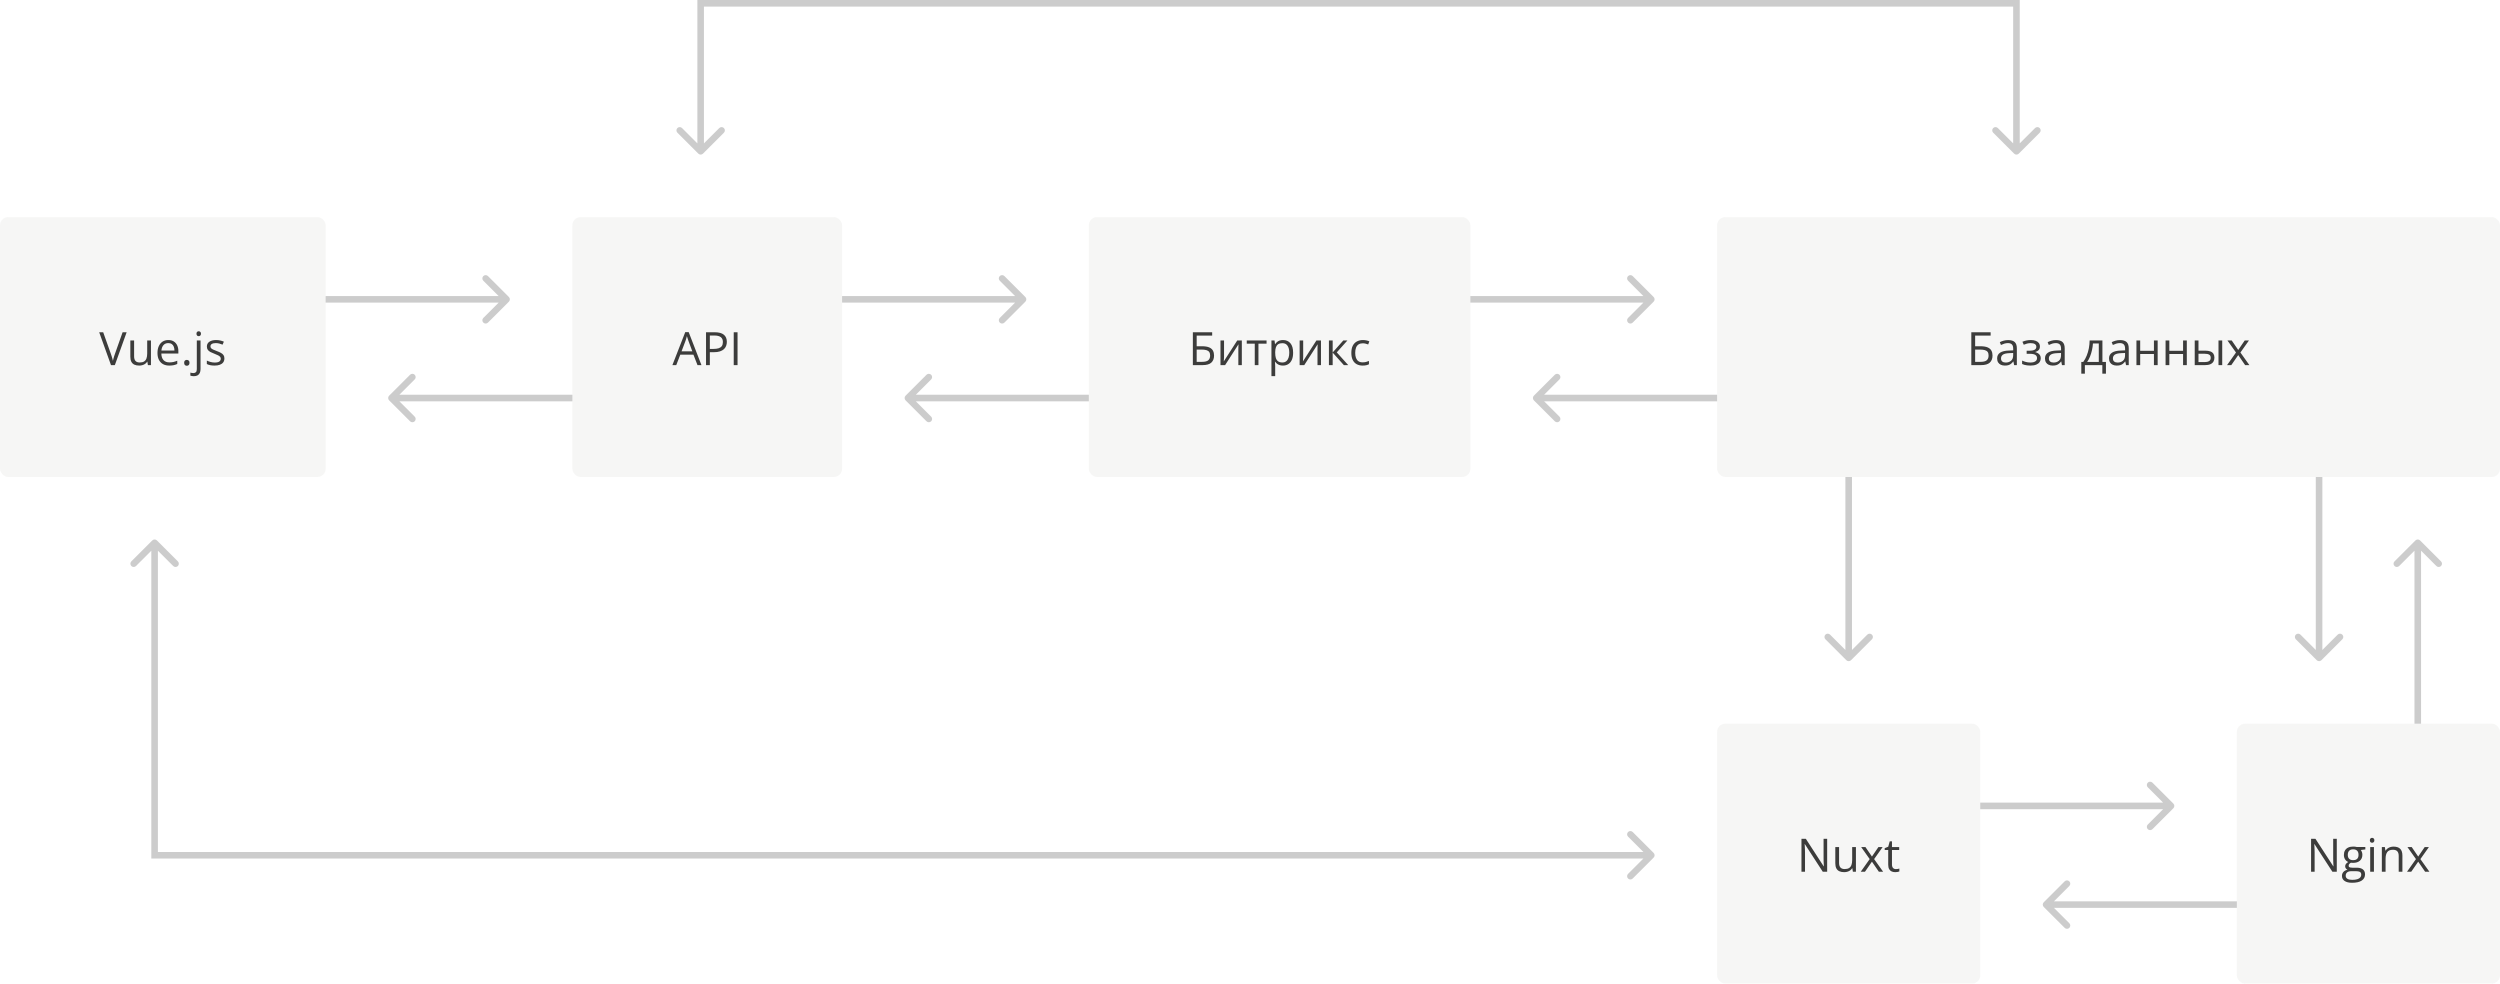 <?xml version="1.0" encoding="UTF-8"?> <svg xmlns="http://www.w3.org/2000/svg" width="3040" height="1196" viewBox="0 0 3040 1196" fill="none"> <g clip-path="url(#clip0_155_597)"> <rect x="1324" y="264" width="464" height="316" rx="10" fill="#3C3C3B" fill-opacity="0.05"></rect> <path d="M1450.51 444V404.023H1474V408.125H1455.16V421.031H1461.36C1465.21 421.031 1468.22 421.505 1470.39 422.453C1472.56 423.401 1474.08 424.723 1474.95 426.418C1475.85 428.113 1476.29 430.082 1476.29 432.324C1476.29 436.007 1475.19 438.878 1472.98 440.938C1470.8 442.979 1467.16 444 1462.07 444H1450.51ZM1455.16 440.008H1461.58C1465.19 440.008 1467.74 439.379 1469.24 438.121C1470.75 436.845 1471.51 434.913 1471.51 432.324C1471.51 430.52 1471.14 429.089 1470.41 428.031C1469.68 426.974 1468.54 426.217 1466.97 425.762C1465.4 425.306 1463.34 425.078 1460.79 425.078H1455.16V440.008ZM1488.43 414.031V432.871C1488.43 433.236 1488.42 433.71 1488.41 434.293C1488.39 434.858 1488.36 435.469 1488.32 436.125C1488.29 436.763 1488.25 437.383 1488.21 437.984C1488.2 438.568 1488.17 439.051 1488.13 439.434L1504.48 414.031H1510.06V444H1505.82V425.625C1505.82 425.042 1505.83 424.294 1505.85 423.383C1505.87 422.471 1505.9 421.578 1505.93 420.703C1505.97 419.81 1506 419.117 1506.02 418.625L1489.72 444H1484.11V414.031H1488.43ZM1540.14 417.887H1530.27V444H1525.79V417.887H1516.05V414.031H1540.14V417.887ZM1560.16 413.484C1563.89 413.484 1566.87 414.77 1569.1 417.34C1571.32 419.91 1572.43 423.775 1572.43 428.934C1572.43 432.342 1571.92 435.204 1570.9 437.52C1569.88 439.835 1568.44 441.585 1566.58 442.77C1564.74 443.954 1562.56 444.547 1560.05 444.547C1558.46 444.547 1557.07 444.337 1555.86 443.918C1554.66 443.499 1553.63 442.934 1552.77 442.223C1551.92 441.512 1551.21 440.737 1550.64 439.898H1550.31C1550.37 440.609 1550.43 441.466 1550.5 442.469C1550.6 443.471 1550.64 444.346 1550.64 445.094V457.398H1546.07V414.031H1549.82L1550.42 418.461H1550.64C1551.22 417.549 1551.93 416.72 1552.77 415.973C1553.61 415.207 1554.63 414.605 1555.84 414.168C1557.06 413.712 1558.5 413.484 1560.16 413.484ZM1559.36 417.312C1557.29 417.312 1555.61 417.714 1554.33 418.516C1553.07 419.318 1552.15 420.521 1551.57 422.125C1550.99 423.711 1550.68 425.707 1550.64 428.113V428.988C1550.64 431.522 1550.91 433.664 1551.46 435.414C1552.03 437.164 1552.95 438.495 1554.22 439.406C1555.52 440.318 1557.25 440.773 1559.42 440.773C1561.28 440.773 1562.83 440.272 1564.07 439.27C1565.31 438.267 1566.23 436.872 1566.83 435.086C1567.45 433.281 1567.76 431.212 1567.76 428.879C1567.76 425.342 1567.07 422.535 1565.68 420.457C1564.31 418.361 1562.21 417.312 1559.36 417.312ZM1584.68 414.031V432.871C1584.68 433.236 1584.67 433.71 1584.66 434.293C1584.64 434.858 1584.61 435.469 1584.57 436.125C1584.54 436.763 1584.5 437.383 1584.46 437.984C1584.45 438.568 1584.42 439.051 1584.38 439.434L1600.73 414.031H1606.31V444H1602.07V425.625C1602.07 425.042 1602.08 424.294 1602.1 423.383C1602.12 422.471 1602.15 421.578 1602.18 420.703C1602.22 419.81 1602.25 419.117 1602.27 418.625L1585.97 444H1580.36V414.031H1584.68ZM1633.44 414.031H1638.44L1625.51 428.496L1639.48 444H1634.15L1620.53 428.797V444H1615.96V414.031H1620.53V428.578L1633.44 414.031ZM1656.9 444.547C1654.2 444.547 1651.82 443.991 1649.76 442.879C1647.7 441.767 1646.1 440.072 1644.95 437.793C1643.8 435.514 1643.23 432.643 1643.23 429.18C1643.23 425.552 1643.83 422.59 1645.03 420.293C1646.25 417.978 1647.93 416.264 1650.06 415.152C1652.2 414.04 1654.62 413.484 1657.34 413.484C1658.83 413.484 1660.27 413.639 1661.66 413.949C1663.06 414.241 1664.21 414.615 1665.1 415.07L1663.73 418.871C1662.82 418.507 1661.77 418.178 1660.56 417.887C1659.38 417.595 1658.27 417.449 1657.23 417.449C1655.15 417.449 1653.42 417.896 1652.03 418.789C1650.66 419.682 1649.63 420.995 1648.94 422.727C1648.27 424.458 1647.93 426.591 1647.93 429.125C1647.93 431.549 1648.26 433.618 1648.91 435.332C1649.59 437.046 1650.58 438.358 1651.89 439.27C1653.23 440.163 1654.88 440.609 1656.87 440.609C1658.46 440.609 1659.89 440.445 1661.16 440.117C1662.44 439.771 1663.6 439.37 1664.64 438.914V442.961C1663.63 443.471 1662.51 443.863 1661.27 444.137C1660.05 444.41 1658.59 444.547 1656.9 444.547Z" fill="#3C3C3B"></path> <rect x="2088" y="264" width="952" height="316" rx="10" fill="#3C3C3B" fill-opacity="0.05"></rect> <path d="M2397.12 444V404.023H2420.61V408.125H2401.77V421.031H2407.98C2411.82 421.031 2414.83 421.505 2417 422.453C2419.17 423.401 2420.69 424.723 2421.57 426.418C2422.46 428.113 2422.91 430.082 2422.91 432.324C2422.91 436.007 2421.8 438.878 2419.6 440.938C2417.41 442.979 2413.77 444 2408.69 444H2397.12ZM2401.77 440.008H2408.2C2411.8 440.008 2414.36 439.379 2415.85 438.121C2417.36 436.845 2418.12 434.913 2418.12 432.324C2418.12 430.52 2417.76 429.089 2417.03 428.031C2416.3 426.974 2415.15 426.217 2413.58 425.762C2412.01 425.306 2409.95 425.078 2407.4 425.078H2401.77V440.008ZM2441.94 413.539C2445.51 413.539 2448.16 414.341 2449.89 415.945C2451.63 417.549 2452.49 420.111 2452.49 423.629V444H2449.18L2448.31 439.57H2448.09C2447.25 440.664 2446.38 441.585 2445.46 442.332C2444.55 443.061 2443.5 443.617 2442.29 444C2441.11 444.365 2439.65 444.547 2437.92 444.547C2436.1 444.547 2434.47 444.228 2433.05 443.59C2431.65 442.952 2430.54 441.986 2429.71 440.691C2428.91 439.397 2428.51 437.757 2428.51 435.77C2428.51 432.78 2429.7 430.483 2432.07 428.879C2434.44 427.275 2438.05 426.4 2442.89 426.254L2448.06 426.035V424.203C2448.06 421.615 2447.51 419.801 2446.39 418.762C2445.28 417.723 2443.71 417.203 2441.69 417.203C2440.12 417.203 2438.63 417.431 2437.21 417.887C2435.79 418.342 2434.44 418.88 2433.16 419.5L2431.77 416.055C2433.11 415.362 2434.66 414.77 2436.41 414.277C2438.16 413.785 2440.01 413.539 2441.94 413.539ZM2448.01 429.234L2443.44 429.426C2439.7 429.572 2437.07 430.182 2435.54 431.258C2434.01 432.333 2433.24 433.855 2433.24 435.824C2433.24 437.538 2433.76 438.805 2434.8 439.625C2435.84 440.445 2437.22 440.855 2438.93 440.855C2441.59 440.855 2443.77 440.117 2445.46 438.641C2447.16 437.164 2448.01 434.949 2448.01 431.996V429.234ZM2469.55 413.484C2471.8 413.484 2473.74 413.794 2475.38 414.414C2477.02 415.016 2478.29 415.9 2479.18 417.066C2480.07 418.233 2480.52 419.655 2480.52 421.332C2480.52 423.137 2480.03 424.577 2479.04 425.652C2478.06 426.728 2476.7 427.503 2474.97 427.977V428.195C2476.19 428.523 2477.29 428.997 2478.28 429.617C2479.28 430.219 2480.07 431.021 2480.66 432.023C2481.26 433.008 2481.56 434.238 2481.56 435.715C2481.56 437.392 2481.1 438.905 2480.19 440.254C2479.28 441.585 2477.89 442.633 2476.04 443.398C2474.18 444.164 2471.82 444.547 2468.98 444.547C2467.58 444.547 2466.25 444.465 2464.99 444.301C2463.73 444.155 2462.59 443.936 2461.57 443.645C2460.55 443.353 2459.66 443.007 2458.89 442.605V438.477C2460.17 439.096 2461.66 439.643 2463.38 440.117C2465.09 440.591 2466.94 440.828 2468.93 440.828C2470.46 440.828 2471.83 440.655 2473.05 440.309C2474.28 439.944 2475.24 439.37 2475.95 438.586C2476.68 437.784 2477.05 436.736 2477.05 435.441C2477.05 434.257 2476.73 433.281 2476.09 432.516C2475.45 431.732 2474.49 431.158 2473.22 430.793C2471.96 430.41 2470.37 430.219 2468.43 430.219H2464.41V426.5H2467.72C2470.29 426.5 2472.34 426.135 2473.88 425.406C2475.41 424.677 2476.17 423.447 2476.17 421.715C2476.17 420.22 2475.58 419.108 2474.39 418.379C2473.21 417.632 2471.51 417.258 2469.31 417.258C2467.67 417.258 2466.22 417.431 2464.96 417.777C2463.7 418.105 2462.35 418.579 2460.89 419.199L2459.27 415.562C2460.84 414.87 2462.48 414.35 2464.2 414.004C2465.91 413.658 2467.7 413.484 2469.55 413.484ZM2500.12 413.539C2503.7 413.539 2506.35 414.341 2508.08 415.945C2509.81 417.549 2510.68 420.111 2510.68 423.629V444H2507.37L2506.5 439.57H2506.28C2505.44 440.664 2504.56 441.585 2503.65 442.332C2502.74 443.061 2501.68 443.617 2500.48 444C2499.3 444.365 2497.84 444.547 2496.11 444.547C2494.28 444.547 2492.66 444.228 2491.24 443.59C2489.83 442.952 2488.72 441.986 2487.9 440.691C2487.1 439.397 2486.7 437.757 2486.7 435.77C2486.7 432.78 2487.88 430.483 2490.25 428.879C2492.62 427.275 2496.23 426.4 2501.08 426.254L2506.25 426.035V424.203C2506.25 421.615 2505.69 419.801 2504.58 418.762C2503.47 417.723 2501.9 417.203 2499.88 417.203C2498.31 417.203 2496.82 417.431 2495.39 417.887C2493.97 418.342 2492.62 418.88 2491.35 419.5L2489.95 416.055C2491.3 415.362 2492.85 414.77 2494.6 414.277C2496.35 413.785 2498.19 413.539 2500.12 413.539ZM2506.2 429.234L2501.63 429.426C2497.89 429.572 2495.26 430.182 2493.73 431.258C2492.2 432.333 2491.43 433.855 2491.43 435.824C2491.43 437.538 2491.95 438.805 2492.99 439.625C2494.03 440.445 2495.4 440.855 2497.12 440.855C2499.78 440.855 2501.96 440.117 2503.65 438.641C2505.35 437.164 2506.2 434.949 2506.2 431.996V429.234ZM2556.54 414.031V440.145H2560.83V454.363H2556.43V444H2535.21V454.363H2530.86V440.145H2533.21C2534.92 437.775 2536.35 435.177 2537.48 432.352C2538.61 429.526 2539.46 426.564 2540.05 423.465C2540.63 420.348 2540.94 417.203 2540.98 414.031H2556.54ZM2552.13 417.641H2545.02C2544.86 420.302 2544.47 423.009 2543.85 425.762C2543.25 428.514 2542.44 431.139 2541.44 433.637C2540.44 436.116 2539.27 438.285 2537.94 440.145H2552.13V417.641ZM2578 413.539C2581.57 413.539 2584.23 414.341 2585.96 415.945C2587.69 417.549 2588.55 420.111 2588.55 423.629V444H2585.25L2584.37 439.57H2584.15C2583.31 440.664 2582.44 441.585 2581.53 442.332C2580.62 443.061 2579.56 443.617 2578.36 444C2577.17 444.365 2575.71 444.547 2573.98 444.547C2572.16 444.547 2570.54 444.228 2569.11 443.59C2567.71 442.952 2566.6 441.986 2565.78 440.691C2564.98 439.397 2564.57 437.757 2564.57 435.77C2564.57 432.78 2565.76 430.483 2568.13 428.879C2570.5 427.275 2574.11 426.4 2578.96 426.254L2584.12 426.035V424.203C2584.12 421.615 2583.57 419.801 2582.46 418.762C2581.35 417.723 2579.78 417.203 2577.75 417.203C2576.19 417.203 2574.69 417.431 2573.27 417.887C2571.85 418.342 2570.5 418.88 2569.22 419.5L2567.83 416.055C2569.18 415.362 2570.73 414.77 2572.48 414.277C2574.23 413.785 2576.07 413.539 2578 413.539ZM2584.07 429.234L2579.5 429.426C2575.77 429.572 2573.13 430.182 2571.6 431.258C2570.07 432.333 2569.3 433.855 2569.3 435.824C2569.3 437.538 2569.82 438.805 2570.86 439.625C2571.9 440.445 2573.28 440.855 2574.99 440.855C2577.65 440.855 2579.83 440.117 2581.53 438.641C2583.22 437.164 2584.07 434.949 2584.07 431.996V429.234ZM2602.47 414.031V426.609H2619.18V414.031H2623.72V444H2619.18V430.465H2602.47V444H2597.91V414.031H2602.47ZM2637.91 414.031V426.609H2654.62V414.031H2659.16V444H2654.62V430.465H2637.91V444H2633.34V414.031H2637.91ZM2668.78 444V414.031H2673.35V426.391H2681.55C2684.1 426.391 2686.2 426.71 2687.84 427.348C2689.5 427.986 2690.73 428.934 2691.53 430.191C2692.33 431.449 2692.73 433.008 2692.73 434.867C2692.73 436.727 2692.33 438.34 2691.53 439.707C2690.75 441.074 2689.51 442.132 2687.81 442.879C2686.14 443.626 2683.95 444 2681.25 444H2668.78ZM2673.35 440.309H2680.81C2683.07 440.309 2684.88 439.908 2686.23 439.105C2687.58 438.303 2688.25 436.964 2688.25 435.086C2688.25 433.245 2687.62 431.969 2686.36 431.258C2685.11 430.529 2683.3 430.164 2680.95 430.164H2673.35V440.309ZM2697.68 444V414.031H2702.22V444H2697.68ZM2718.96 428.66L2708.59 414.031H2713.79L2721.69 425.57L2729.57 414.031H2734.71L2724.34 428.66L2735.28 444H2730.09L2721.69 431.777L2713.24 444H2708.1L2718.96 428.66Z" fill="#3C3C3B"></path> <rect y="264" width="396" height="316" rx="10" fill="#3C3C3B" fill-opacity="0.05"></rect> <path d="M154.004 404.023L139.648 444H134.973L120.617 404.023H125.484L134.836 430.355C135.219 431.413 135.556 432.424 135.848 433.391C136.158 434.357 136.431 435.286 136.668 436.18C136.905 437.073 137.115 437.939 137.297 438.777C137.479 437.939 137.689 437.073 137.926 436.18C138.163 435.268 138.436 434.329 138.746 433.363C139.056 432.379 139.402 431.349 139.785 430.273L149.082 404.023H154.004ZM183.562 414.031V444H179.844L179.188 439.789H178.941C178.322 440.828 177.52 441.703 176.535 442.414C175.551 443.125 174.439 443.654 173.199 444C171.978 444.365 170.674 444.547 169.289 444.547C166.919 444.547 164.932 444.164 163.328 443.398C161.724 442.633 160.512 441.448 159.691 439.844C158.889 438.24 158.488 436.18 158.488 433.664V414.031H163.082V433.336C163.082 435.833 163.647 437.702 164.777 438.941C165.908 440.163 167.63 440.773 169.945 440.773C172.169 440.773 173.938 440.354 175.25 439.516C176.581 438.677 177.538 437.447 178.121 435.824C178.704 434.184 178.996 432.178 178.996 429.809V414.031H183.562ZM204.699 413.484C207.251 413.484 209.439 414.049 211.262 415.18C213.085 416.31 214.479 417.896 215.445 419.938C216.411 421.961 216.895 424.331 216.895 427.047V429.863H196.195C196.25 433.382 197.125 436.061 198.82 437.902C200.516 439.743 202.904 440.664 205.984 440.664C207.88 440.664 209.557 440.491 211.016 440.145C212.474 439.798 213.987 439.288 215.555 438.613V442.605C214.042 443.28 212.538 443.772 211.043 444.082C209.566 444.392 207.816 444.547 205.793 444.547C202.913 444.547 200.397 443.964 198.246 442.797C196.113 441.612 194.454 439.88 193.27 437.602C192.085 435.323 191.492 432.534 191.492 429.234C191.492 426.008 192.03 423.219 193.105 420.867C194.199 418.497 195.73 416.674 197.699 415.398C199.686 414.122 202.02 413.484 204.699 413.484ZM204.645 417.203C202.22 417.203 200.288 417.996 198.848 419.582C197.408 421.168 196.551 423.383 196.277 426.227H212.137C212.118 424.44 211.836 422.872 211.289 421.523C210.76 420.156 209.949 419.099 208.855 418.352C207.762 417.586 206.358 417.203 204.645 417.203ZM223.922 441.156C223.922 439.88 224.232 438.978 224.852 438.449C225.471 437.902 226.228 437.629 227.121 437.629C228.051 437.629 228.835 437.902 229.473 438.449C230.111 438.978 230.43 439.88 230.43 441.156C230.43 442.414 230.111 443.335 229.473 443.918C228.835 444.483 228.051 444.766 227.121 444.766C226.228 444.766 225.471 444.483 224.852 443.918C224.232 443.335 223.922 442.414 223.922 441.156ZM235.707 457.453C234.777 457.453 233.966 457.38 233.273 457.234C232.581 457.107 231.979 456.952 231.469 456.77V453.078C232.034 453.26 232.608 453.397 233.191 453.488C233.775 453.598 234.431 453.652 235.16 453.652C236.4 453.652 237.402 453.306 238.168 452.613C238.934 451.921 239.316 450.663 239.316 448.84V414.031H243.855V448.73C243.855 450.553 243.564 452.112 242.98 453.406C242.397 454.719 241.504 455.721 240.301 456.414C239.098 457.107 237.566 457.453 235.707 457.453ZM238.906 405.801C238.906 404.78 239.161 404.033 239.672 403.559C240.201 403.066 240.857 402.82 241.641 402.82C242.388 402.82 243.026 403.066 243.555 403.559C244.102 404.033 244.375 404.78 244.375 405.801C244.375 406.803 244.102 407.551 243.555 408.043C243.026 408.535 242.388 408.781 241.641 408.781C240.857 408.781 240.201 408.535 239.672 408.043C239.161 407.551 238.906 406.803 238.906 405.801ZM272.867 435.797C272.867 437.711 272.384 439.324 271.418 440.637C270.47 441.931 269.103 442.906 267.316 443.562C265.548 444.219 263.434 444.547 260.973 444.547C258.876 444.547 257.062 444.383 255.531 444.055C254 443.727 252.66 443.262 251.512 442.66V438.477C252.733 439.078 254.191 439.625 255.887 440.117C257.582 440.609 259.314 440.855 261.082 440.855C263.671 440.855 265.548 440.436 266.715 439.598C267.882 438.759 268.465 437.62 268.465 436.18C268.465 435.359 268.228 434.639 267.754 434.02C267.298 433.382 266.523 432.771 265.43 432.188C264.336 431.586 262.823 430.93 260.891 430.219C258.977 429.49 257.318 428.77 255.914 428.059C254.529 427.329 253.453 426.445 252.688 425.406C251.94 424.367 251.566 423.018 251.566 421.359C251.566 418.826 252.587 416.884 254.629 415.535C256.689 414.168 259.387 413.484 262.723 413.484C264.527 413.484 266.214 413.667 267.781 414.031C269.367 414.378 270.844 414.852 272.211 415.453L270.68 419.09C269.44 418.561 268.118 418.115 266.715 417.75C265.311 417.385 263.88 417.203 262.422 417.203C260.326 417.203 258.712 417.549 257.582 418.242C256.47 418.935 255.914 419.883 255.914 421.086C255.914 422.016 256.169 422.781 256.68 423.383C257.208 423.984 258.047 424.549 259.195 425.078C260.344 425.607 261.857 426.227 263.734 426.938C265.612 427.63 267.234 428.35 268.602 429.098C269.969 429.827 271.017 430.72 271.746 431.777C272.493 432.816 272.867 434.156 272.867 435.797Z" fill="#3C3C3B"></path> <rect x="2720" y="880" width="320" height="316" rx="10" fill="#3C3C3B" fill-opacity="0.05"></rect> <path d="M2841.53 1060H2836.17L2814.38 1026.42H2814.16C2814.21 1027.32 2814.27 1028.34 2814.35 1029.48C2814.42 1030.61 2814.48 1031.83 2814.51 1033.12C2814.57 1034.4 2814.59 1035.7 2814.59 1037.03V1060H2810.27V1020.02H2815.61L2837.32 1053.49H2837.51C2837.47 1052.85 2837.43 1051.95 2837.37 1050.79C2837.32 1049.6 2837.26 1048.33 2837.21 1046.98C2837.17 1045.62 2837.15 1044.35 2837.15 1043.18V1020.02H2841.53V1060ZM2860.12 1073.45C2856.18 1073.45 2853.15 1072.71 2851.02 1071.24C2848.88 1069.78 2847.82 1067.73 2847.82 1065.09C2847.82 1063.21 2848.41 1061.6 2849.59 1060.27C2850.8 1058.94 2852.46 1058.06 2854.57 1057.62C2853.79 1057.26 2853.11 1056.71 2852.55 1055.98C2852 1055.25 2851.73 1054.41 2851.73 1053.46C2851.73 1052.37 2852.03 1051.41 2852.63 1050.59C2853.25 1049.76 2854.19 1048.95 2855.45 1048.19C2853.88 1047.55 2852.6 1046.47 2851.62 1044.96C2850.65 1043.43 2850.17 1041.65 2850.17 1039.63C2850.17 1037.48 2850.61 1035.65 2851.51 1034.13C2852.4 1032.6 2853.7 1031.43 2855.39 1030.63C2857.09 1029.83 2859.14 1029.43 2861.54 1029.43C2862.07 1029.43 2862.6 1029.46 2863.13 1029.51C2863.68 1029.55 2864.2 1029.61 2864.69 1029.7C2865.18 1029.78 2865.61 1029.87 2865.97 1029.98H2876.25V1032.9L2870.73 1033.59C2871.28 1034.3 2871.73 1035.15 2872.1 1036.16C2872.46 1037.16 2872.64 1038.27 2872.64 1039.49C2872.64 1042.48 2871.63 1044.86 2869.61 1046.63C2867.59 1048.38 2864.81 1049.25 2861.27 1049.25C2860.43 1049.25 2859.57 1049.18 2858.7 1049.04C2857.81 1049.53 2857.12 1050.07 2856.65 1050.68C2856.19 1051.28 2855.96 1051.97 2855.96 1052.75C2855.96 1053.34 2856.14 1053.8 2856.48 1054.15C2856.85 1054.49 2857.37 1054.75 2858.04 1054.91C2858.72 1055.06 2859.53 1055.13 2860.48 1055.13H2865.75C2869.02 1055.13 2871.51 1055.82 2873.25 1057.18C2875 1058.55 2875.87 1060.55 2875.87 1063.17C2875.87 1066.49 2874.52 1069.03 2871.82 1070.8C2869.13 1072.57 2865.23 1073.45 2860.12 1073.45ZM2860.26 1069.9C2862.74 1069.9 2864.79 1069.64 2866.41 1069.13C2868.05 1068.64 2869.27 1067.92 2870.07 1066.97C2870.89 1066.04 2871.3 1064.93 2871.3 1063.64C2871.3 1062.43 2871.03 1061.52 2870.48 1060.9C2869.94 1060.3 2869.14 1059.9 2868.08 1059.7C2867.02 1059.48 2865.73 1059.37 2864.2 1059.37H2859C2857.65 1059.37 2856.48 1059.58 2855.47 1060C2854.47 1060.42 2853.7 1061.04 2853.15 1061.86C2852.62 1062.68 2852.36 1063.7 2852.36 1064.92C2852.36 1066.54 2853.04 1067.77 2854.41 1068.61C2855.77 1069.47 2857.72 1069.9 2860.26 1069.9ZM2861.43 1045.95C2863.6 1045.95 2865.23 1045.4 2866.33 1044.3C2867.42 1043.21 2867.97 1041.62 2867.97 1039.52C2867.97 1037.28 2867.41 1035.6 2866.3 1034.49C2865.19 1033.36 2863.55 1032.79 2861.38 1032.79C2859.3 1032.79 2857.7 1033.38 2856.57 1034.54C2855.45 1035.69 2854.9 1037.38 2854.9 1039.6C2854.9 1041.64 2855.46 1043.21 2856.59 1044.3C2857.72 1045.4 2859.34 1045.95 2861.43 1045.95ZM2886.7 1030.03V1060H2882.16V1030.03H2886.7ZM2884.48 1018.82C2885.23 1018.82 2885.87 1019.07 2886.4 1019.56C2886.95 1020.03 2887.22 1020.78 2887.22 1021.8C2887.22 1022.8 2886.95 1023.55 2886.4 1024.04C2885.87 1024.54 2885.23 1024.78 2884.48 1024.78C2883.7 1024.78 2883.04 1024.54 2882.52 1024.04C2882.01 1023.55 2881.75 1022.8 2881.75 1021.8C2881.75 1020.78 2882.01 1020.03 2882.52 1019.56C2883.04 1019.07 2883.7 1018.82 2884.48 1018.82ZM2910.52 1029.48C2914.07 1029.48 2916.76 1030.36 2918.58 1032.11C2920.4 1033.84 2921.32 1036.63 2921.32 1040.48V1060H2916.83V1040.78C2916.83 1038.28 2916.26 1036.41 2915.11 1035.17C2913.98 1033.93 2912.24 1033.31 2909.89 1033.31C2906.57 1033.31 2904.24 1034.25 2902.89 1036.13C2901.54 1038.01 2900.86 1040.73 2900.86 1044.3V1060H2896.32V1030.03H2899.99L2900.67 1034.35H2900.92C2901.56 1033.29 2902.37 1032.41 2903.35 1031.7C2904.34 1030.97 2905.44 1030.42 2906.66 1030.06C2907.88 1029.68 2909.17 1029.48 2910.52 1029.48ZM2937.8 1044.66L2927.44 1030.03H2932.64L2940.54 1041.57L2948.41 1030.03H2953.55L2943.19 1044.66L2954.13 1060H2948.93L2940.54 1047.78L2932.09 1060H2926.95L2937.8 1044.66Z" fill="#3C3C3B"></path> <rect x="2088" y="880" width="320" height="316" rx="10" fill="#3C3C3B" fill-opacity="0.05"></rect> <path d="M2221.83 1060H2216.47L2194.68 1026.42H2194.46C2194.52 1027.32 2194.58 1028.34 2194.65 1029.48C2194.73 1030.61 2194.78 1031.83 2194.82 1033.12C2194.87 1034.4 2194.9 1035.7 2194.9 1037.03V1060H2190.58V1020.02H2195.91L2217.62 1053.49H2217.81C2217.78 1052.85 2217.73 1051.95 2217.68 1050.79C2217.62 1049.6 2217.57 1048.33 2217.51 1046.98C2217.48 1045.62 2217.46 1044.35 2217.46 1043.18V1020.02H2221.83V1060ZM2256.8 1030.03V1060H2253.09L2252.43 1055.79H2252.18C2251.56 1056.83 2250.76 1057.7 2249.78 1058.41C2248.79 1059.12 2247.68 1059.65 2246.44 1060C2245.22 1060.36 2243.92 1060.55 2242.53 1060.55C2240.16 1060.55 2238.17 1060.16 2236.57 1059.4C2234.97 1058.63 2233.75 1057.45 2232.93 1055.84C2232.13 1054.24 2231.73 1052.18 2231.73 1049.66V1030.03H2236.32V1049.34C2236.32 1051.83 2236.89 1053.7 2238.02 1054.94C2239.15 1056.16 2240.87 1056.77 2243.19 1056.77C2245.41 1056.77 2247.18 1056.35 2248.49 1055.52C2249.82 1054.68 2250.78 1053.45 2251.36 1051.82C2251.95 1050.18 2252.24 1048.18 2252.24 1045.81V1030.03H2256.8ZM2273.54 1044.66L2263.18 1030.03H2268.37L2276.27 1041.57L2284.15 1030.03H2289.29L2278.93 1044.66L2289.86 1060H2284.67L2276.27 1047.78L2267.82 1060H2262.68L2273.54 1044.66ZM2305.39 1056.83C2306.14 1056.83 2306.91 1056.76 2307.69 1056.64C2308.48 1056.51 2309.11 1056.35 2309.61 1056.17V1059.7C2309.08 1059.94 2308.34 1060.14 2307.39 1060.3C2306.46 1060.46 2305.55 1060.55 2304.66 1060.55C2303.07 1060.55 2301.63 1060.27 2300.34 1059.73C2299.04 1059.16 2298 1058.21 2297.22 1056.88C2296.45 1055.55 2296.07 1053.71 2296.07 1051.36V1033.59H2291.8V1031.37L2296.1 1029.59L2297.9 1023.09H2300.64V1030.03H2309.41V1033.59H2300.64V1051.22C2300.64 1053.1 2301.07 1054.5 2301.92 1055.43C2302.8 1056.36 2303.95 1056.83 2305.39 1056.83Z" fill="#3C3C3B"></path> <rect x="696" y="264" width="328" height="316" rx="10" fill="#3C3C3B" fill-opacity="0.05"></rect> <path d="M848.16 444L843.238 431.312H827.215L822.32 444H817.617L833.258 403.859H837.441L852.973 444H848.16ZM841.844 427.184L837.168 414.578C837.059 414.25 836.876 413.712 836.621 412.965C836.384 412.217 836.138 411.443 835.883 410.641C835.628 409.839 835.418 409.191 835.254 408.699C835.072 409.447 834.871 410.194 834.652 410.941C834.452 411.671 834.251 412.354 834.051 412.992C833.85 413.612 833.677 414.141 833.531 414.578L828.773 427.184H841.844ZM868.969 404.023C874.128 404.023 877.892 405.035 880.262 407.059C882.65 409.064 883.844 411.944 883.844 415.699C883.844 417.395 883.561 419.008 882.996 420.539C882.449 422.052 881.556 423.392 880.316 424.559C879.077 425.707 877.445 426.618 875.422 427.293C873.417 427.949 870.956 428.277 868.039 428.277H863.172V444H858.523V404.023H868.969ZM868.531 407.988H863.172V424.285H867.52C870.072 424.285 872.195 424.012 873.891 423.465C875.604 422.918 876.889 422.034 877.746 420.812C878.603 419.573 879.031 417.932 879.031 415.891C879.031 413.229 878.184 411.251 876.488 409.957C874.793 408.645 872.141 407.988 868.531 407.988ZM892.211 444V404.023H896.859V444H892.211Z" fill="#3C3C3B"></path> <path d="M2252 584V580H2244V584L2252 584ZM2245.17 802.828C2246.73 804.391 2249.27 804.391 2250.83 802.828L2276.28 777.373C2277.85 775.81 2277.85 773.278 2276.28 771.716C2274.72 770.154 2272.19 770.154 2270.63 771.716L2248 794.343L2225.37 771.716C2223.81 770.154 2221.28 770.154 2219.72 771.716C2218.15 773.278 2218.15 775.81 2219.72 777.373L2245.17 802.828ZM2244 584V800H2252V584L2244 584Z" fill="black" fill-opacity="0.2"></path> <path d="M2454.83 186.828C2453.27 188.391 2450.73 188.391 2449.17 186.828L2423.72 161.373C2422.15 159.81 2422.15 157.278 2423.72 155.716C2425.28 154.154 2427.81 154.154 2429.37 155.716L2452 178.343L2474.63 155.716C2476.19 154.154 2478.72 154.154 2480.28 155.716C2481.85 157.278 2481.85 159.81 2480.28 161.373L2454.83 186.828ZM2452 4V0H2456V4H2452ZM852 4H848V0H852V4ZM854.828 186.828C853.266 188.391 850.734 188.391 849.172 186.828L823.716 161.373C822.154 159.81 822.154 157.278 823.716 155.716C825.278 154.154 827.81 154.154 829.373 155.716L852 178.343L874.627 155.716C876.19 154.154 878.722 154.154 880.284 155.716C881.846 157.278 881.846 159.81 880.284 161.373L854.828 186.828ZM2448 184V4H2456V184L2448 184ZM2452 8L852 8V0L2452 0V8ZM856 4V184H848V4H856Z" fill="black" fill-opacity="0.2"></path> <path d="M2010.83 1037.17C2012.39 1038.73 2012.39 1041.27 2010.83 1042.83L1985.37 1068.28C1983.81 1069.85 1981.28 1069.85 1979.72 1068.28C1978.15 1066.72 1978.15 1064.19 1979.72 1062.63L2002.34 1040L1979.72 1017.37C1978.15 1015.81 1978.15 1013.28 1979.72 1011.72C1981.28 1010.15 1983.81 1010.15 1985.37 1011.72L2010.83 1037.17ZM188 1040V1044H184V1040H188ZM185.172 657.172C186.734 655.609 189.266 655.609 190.828 657.172L216.284 682.627C217.846 684.19 217.846 686.722 216.284 688.284C214.722 689.846 212.19 689.846 210.627 688.284L188 665.657L165.373 688.284C163.81 689.846 161.278 689.846 159.716 688.284C158.154 686.722 158.154 684.19 159.716 682.627L185.172 657.172ZM2008 1044L188 1044V1036L2008 1036V1044ZM184 1040L184 660H192L192 1040H184Z" fill="black" fill-opacity="0.2"></path> <path d="M400 360L396 360L396 368L400 368L400 360ZM618.828 366.828C620.391 365.266 620.391 362.734 618.828 361.172L593.373 335.716C591.81 334.154 589.278 334.154 587.716 335.716C586.154 337.278 586.154 339.81 587.716 341.373L610.343 364L587.716 386.627C586.154 388.19 586.154 390.722 587.716 392.284C589.278 393.846 591.81 393.846 593.373 392.284L618.828 366.828ZM400 368L616 368L616 360L400 360L400 368Z" fill="black" fill-opacity="0.2"></path> <path d="M473.172 481.172C471.609 482.734 471.609 485.266 473.172 486.828L498.627 512.284C500.19 513.846 502.722 513.846 504.284 512.284C505.846 510.722 505.846 508.19 504.284 506.627L481.657 484L504.284 461.373C505.846 459.81 505.846 457.278 504.284 455.716C502.722 454.154 500.19 454.154 498.627 455.716L473.172 481.172ZM692 488L696 488L696 480L692 480L692 488ZM476 488L692 488L692 480L476 480L476 488Z" fill="black" fill-opacity="0.2"></path> <path d="M1028 360L1024 360L1024 368L1028 368L1028 360ZM1246.83 366.828C1248.39 365.266 1248.39 362.734 1246.83 361.172L1221.37 335.716C1219.81 334.154 1217.28 334.154 1215.72 335.716C1214.15 337.278 1214.15 339.81 1215.72 341.373L1238.34 364L1215.72 386.627C1214.15 388.19 1214.15 390.722 1215.72 392.284C1217.28 393.846 1219.81 393.846 1221.37 392.284L1246.83 366.828ZM1028 368L1244 368L1244 360L1028 360L1028 368Z" fill="black" fill-opacity="0.2"></path> <path d="M1101.17 481.172C1099.61 482.734 1099.61 485.266 1101.17 486.828L1126.63 512.284C1128.19 513.846 1130.72 513.846 1132.28 512.284C1133.85 510.722 1133.85 508.19 1132.28 506.627L1109.66 484L1132.28 461.373C1133.85 459.81 1133.85 457.278 1132.28 455.716C1130.72 454.154 1128.19 454.154 1126.63 455.716L1101.17 481.172ZM1320 488L1324 488L1324 480L1320 480L1320 488ZM1104 488L1320 488L1320 480L1104 480L1104 488Z" fill="black" fill-opacity="0.2"></path> <path d="M1792 360L1788 360L1788 368L1792 368L1792 360ZM2010.83 366.828C2012.39 365.266 2012.39 362.734 2010.83 361.172L1985.37 335.716C1983.81 334.154 1981.28 334.154 1979.72 335.716C1978.15 337.278 1978.15 339.81 1979.72 341.373L2002.34 364L1979.72 386.627C1978.15 388.19 1978.15 390.722 1979.72 392.284C1981.28 393.846 1983.81 393.846 1985.37 392.284L2010.83 366.828ZM1792 368L2008 368L2008 360L1792 360L1792 368Z" fill="black" fill-opacity="0.2"></path> <path d="M1865.17 481.172C1863.61 482.734 1863.61 485.266 1865.17 486.828L1890.63 512.284C1892.19 513.846 1894.72 513.846 1896.28 512.284C1897.85 510.722 1897.85 508.19 1896.28 506.627L1873.66 484L1896.28 461.373C1897.85 459.81 1897.85 457.278 1896.28 455.716C1894.72 454.154 1892.19 454.154 1890.63 455.716L1865.17 481.172ZM2084 488L2088 488L2088 480L2084 480L2084 488ZM1868 488L2084 488L2084 480L1868 480L1868 488Z" fill="black" fill-opacity="0.2"></path> <path d="M2412 976L2408 976L2408 984L2412 984L2412 976ZM2642.83 982.828C2644.39 981.266 2644.39 978.734 2642.83 977.172L2617.37 951.716C2615.81 950.154 2613.28 950.154 2611.72 951.716C2610.15 953.278 2610.15 955.81 2611.72 957.373L2634.34 980L2611.72 1002.63C2610.15 1004.19 2610.15 1006.72 2611.72 1008.28C2613.28 1009.85 2615.81 1009.85 2617.37 1008.28L2642.83 982.828ZM2412 984L2640 984L2640 976L2412 976L2412 984Z" fill="black" fill-opacity="0.2"></path> <path d="M2485.17 1097.17C2483.61 1098.73 2483.61 1101.27 2485.17 1102.83L2510.63 1128.28C2512.19 1129.85 2514.72 1129.85 2516.28 1128.28C2517.85 1126.72 2517.85 1124.19 2516.28 1122.63L2493.66 1100L2516.28 1077.37C2517.85 1075.81 2517.85 1073.28 2516.28 1071.72C2514.72 1070.15 2512.19 1070.15 2510.63 1071.72L2485.17 1097.17ZM2716 1104L2720 1104L2720 1096L2716 1096L2716 1104ZM2488 1104L2716 1104L2716 1096L2488 1096L2488 1104Z" fill="black" fill-opacity="0.2"></path> <path d="M2936 876L2936 880L2944 880L2944 876L2936 876ZM2942.83 657.172C2941.27 655.609 2938.73 655.609 2937.17 657.172L2911.72 682.627C2910.15 684.19 2910.15 686.722 2911.72 688.284C2913.28 689.846 2915.81 689.846 2917.37 688.284L2940 665.657L2962.63 688.284C2964.19 689.846 2966.72 689.846 2968.28 688.284C2969.85 686.722 2969.85 684.19 2968.28 682.627L2942.83 657.172ZM2944 876L2944 660L2936 660L2936 876L2944 876Z" fill="black" fill-opacity="0.2"></path> <path d="M2817.17 802.828C2818.73 804.391 2821.27 804.391 2822.83 802.828L2848.28 777.373C2849.85 775.81 2849.85 773.278 2848.28 771.716C2846.72 770.154 2844.19 770.154 2842.63 771.716L2820 794.343L2797.37 771.716C2795.81 770.154 2793.28 770.154 2791.72 771.716C2790.15 773.278 2790.15 775.81 2791.72 777.373L2817.17 802.828ZM2824 584L2824 580L2816 580L2816 584L2824 584ZM2824 800L2824 584L2816 584L2816 800L2824 800Z" fill="black" fill-opacity="0.2"></path> </g> <defs> <clipPath id="clip0_155_597"> <rect width="760" height="299" fill="white" transform="scale(4)"></rect> </clipPath> </defs> </svg> 